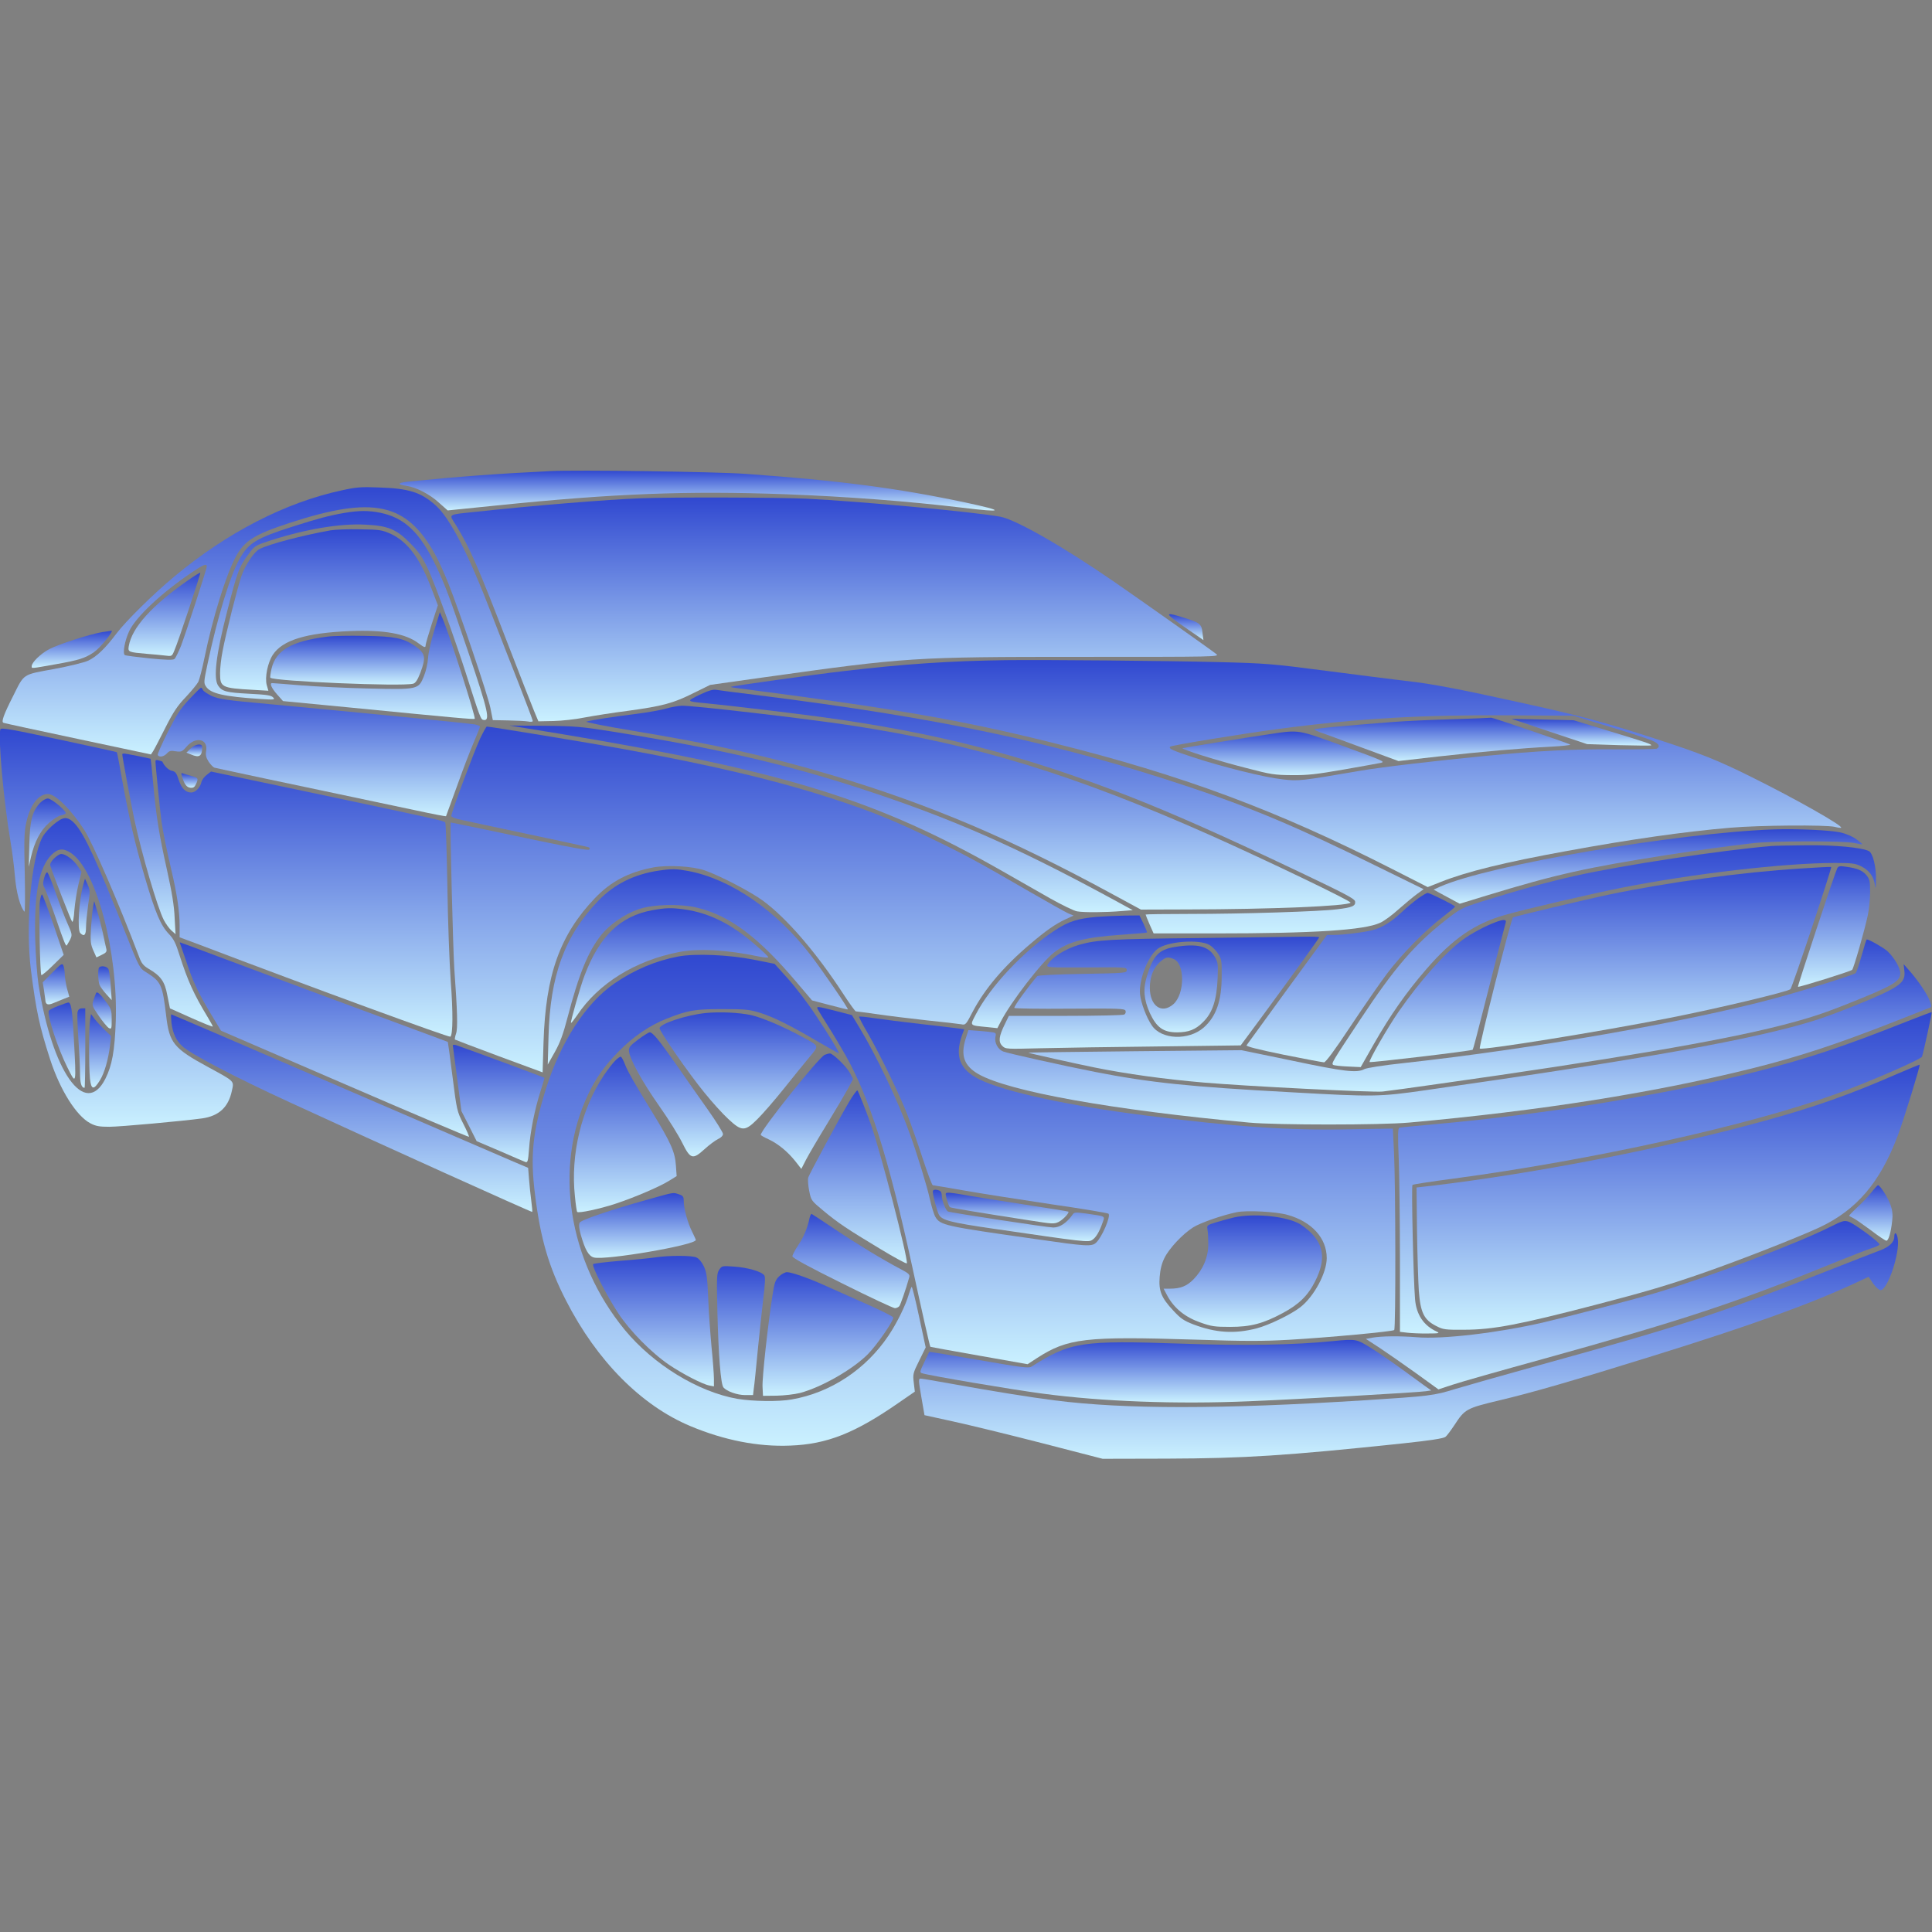 <svg width="871" height="871" viewBox="0 0 871 871" fill="none" xmlns="http://www.w3.org/2000/svg">
<rect x="0" y="0" width="871" height="871" fill="#808080" stroke="none"/>
<g clip-path="url(#clip0_130_182)">
<path d="M248.031 212.405C224.079 213.554 206.25 214.906 183.931 217.136C179.168 217.676 178.896 218.42 183.251 219.028C187.742 219.703 193.866 222.88 198.017 226.731L201.827 230.11L223.875 227.88C276.611 222.474 309.75 221.19 354.184 222.812C382.424 223.893 409.506 225.988 433.935 228.894C452.716 231.191 453.261 230.38 435.5 226.596C404.607 220.041 378.681 216.663 335.88 213.622C322.543 212.676 260.007 211.797 248.031 212.405Z" fill="url(#paint0_linear_130_182)"/>
<path d="M154.127 221.055C128.677 226.529 102.411 240.044 78.595 259.911C69.204 267.682 56.752 279.981 52.465 285.657C47.497 292.28 43.619 295.997 39.808 297.821C38.107 298.632 31.302 300.321 24.361 301.605C9.936 304.241 11.024 303.565 5.921 313.769C1.634 322.216 0.477 325.46 1.566 325.865C2.042 326.068 17.148 329.311 35.249 333.163L68.048 340.124L69 338.704C69.545 337.894 71.994 333.163 74.512 328.163C78.187 320.864 80.024 318.161 83.766 314.242C86.284 311.539 88.802 308.498 89.346 307.484C89.891 306.471 91.183 301.47 92.204 296.47C95.811 278.765 101.799 259.438 106.222 251.126C110.169 243.761 114.592 240.99 130.651 235.719C168.145 223.488 183.115 226.664 195.976 249.572C197.473 252.207 200.195 258.154 202.032 262.749C207.34 276.129 219.86 313.161 221.085 319.175L222.174 324.649L228.978 324.784C232.721 324.851 236.804 325.054 238.029 325.257C239.185 325.527 240.206 325.392 240.206 325.054C240.206 324.716 237.348 317.148 233.878 308.228C230.339 299.375 224.828 285.049 221.493 276.535C211.286 249.91 202.848 233.557 196.452 227.88C189.851 221.934 184.34 220.177 170.798 219.771C162.837 219.433 160.591 219.636 154.127 221.055ZM93.225 255.384C93.225 256.532 83.903 285.049 81.589 291.199C80.432 294.037 79.139 296.672 78.663 297.078C78.05 297.618 74.92 297.551 67.367 296.807C61.651 296.199 56.684 295.591 56.276 295.321C55.187 294.645 56.276 288.698 58.249 284.509C61.311 278.089 72.743 267.344 86.42 258.087C91.592 254.573 93.225 253.897 93.225 255.384Z" fill="url(#paint1_linear_130_182)"/>
<path d="M84.992 261.465C68.593 272.818 59.406 282.954 58.045 291.334C57.637 293.969 57.841 294.037 66.347 294.78C69.001 294.983 72.539 295.321 74.308 295.523C77.507 295.929 77.507 295.929 78.595 293.293C80.297 289.509 90.572 258.492 90.299 258.222C90.163 258.086 87.782 259.506 84.992 261.465Z" fill="url(#paint2_linear_130_182)"/>
<path d="M288.86 224.637C274.162 225.177 240.138 227.948 215.369 230.651C201.284 232.138 202.304 231.529 205.503 236.665C211.831 247.004 215.505 255.316 229.251 291.064C234.49 304.646 239.662 317.824 240.751 320.459L242.724 325.189L249.461 325.054C253.135 324.987 259.396 324.311 263.342 323.5C267.289 322.757 276.135 321.338 283.076 320.459C298.795 318.297 303.422 317.08 312.744 312.418L320.161 308.769L344.658 305.322C408.827 296.335 411.616 296.132 487.08 296.132C548.595 296.132 549.888 296.132 548.323 294.848C546.145 293.091 514.027 270.386 502.187 262.209C479.255 246.396 457.82 234.165 450.948 232.949C438.563 230.719 387.46 225.988 363.711 224.839C351.599 224.231 303.286 224.096 288.86 224.637Z" fill="url(#paint3_linear_130_182)"/>
<path d="M155.148 231.259C148.479 232.408 143.648 233.692 132.148 237.341C115.409 242.679 112.006 244.774 107.923 252.14C103.705 259.641 97.921 278.629 93.566 299.308C91.864 307.349 91.796 307.957 92.885 309.512C94.927 312.688 100.915 314.039 117.382 315.12C123.778 315.526 124.119 315.458 123.098 314.377C122.145 313.431 120.104 313.161 112.21 312.755C102.139 312.215 100.166 311.742 98.397 309.174C96.083 305.93 97.376 295.186 102.344 275.859C107.107 257.276 107.787 255.451 112.347 249.437C114.796 246.058 115.204 245.855 122.281 243.558C137.864 238.557 153.379 235.922 164.675 236.53C174.882 237.003 178.624 238.557 184.748 244.706C191.281 251.261 192.778 254.437 202.577 281.603C204.618 287.347 207.884 296.807 209.722 302.551C216.526 323.905 216.73 324.378 218.023 324.581C221.085 325.054 220.133 320.662 211.287 294.51C202.577 268.831 200.807 264.101 196.657 255.316C189.308 240.044 182.503 233.489 171.547 231.191C166.172 230.11 161.953 230.11 155.148 231.259Z" fill="url(#paint4_linear_130_182)"/>
<path d="M149.023 239.098C136.503 241.328 121.26 245.315 116.973 247.545C114.591 248.761 110.577 254.708 108.876 259.641C107.038 264.912 101.799 285.725 100.37 293.429C99.689 296.74 99.213 301.267 99.213 303.43C99.213 309.85 99.825 310.187 114.047 310.998L120.988 311.404L120.239 308.768C119.355 305.39 120.648 298.835 122.961 295.253C127.316 288.563 138 285.32 157.869 284.509C173.112 283.9 182.979 285.657 188.626 289.982C191.348 292.01 191.893 292.145 191.893 290.793C191.893 290.32 193.118 286.063 194.615 281.4L197.405 272.886L194.887 266.263C189.511 251.87 183.863 244.234 176.106 240.652C172.091 238.895 171.138 238.76 162.292 238.625C157.053 238.49 151.065 238.76 149.023 239.098Z" fill="url(#paint5_linear_130_182)"/>
<path d="M195.771 284.238C194.342 288.766 193.117 294.307 192.981 296.605C192.845 299.038 192.028 302.619 191.076 304.917C188.694 310.863 188.354 310.931 166.034 310.39C156.1 310.188 142.49 309.512 135.754 308.971C129.017 308.431 123.165 307.958 122.689 307.958C121.396 307.958 122.416 310.255 125.07 313.228L127.588 316.067L158.549 319.04C205.978 323.703 213.667 324.378 214.007 324.041C214.62 323.5 202.644 286.131 199.582 278.968L198.289 275.994L195.771 284.238Z" fill="url(#paint6_linear_130_182)"/>
<path d="M530.834 280.454C533.624 282.414 537.366 285.05 539.204 286.266L542.538 288.563L542.13 285.32C541.721 281.333 540.973 280.725 533.964 278.562C525.73 275.927 525.05 276.332 530.834 280.454Z" fill="url(#paint7_linear_130_182)"/>
<path d="M46.067 284.982C40.419 285.928 26.402 290.455 22.251 292.618C18.372 294.645 14.289 298.632 14.289 300.321C14.289 301.47 13.745 301.47 25.177 299.443C35.588 297.618 38.31 296.74 42.325 294.037C45.183 292.077 51.579 284.238 50.218 284.373C49.742 284.441 47.836 284.711 46.067 284.982Z" fill="url(#paint8_linear_130_182)"/>
<path d="M147.661 287.009C131.466 289.036 124.321 293.159 122.416 301.47C121.94 303.565 121.735 305.39 121.871 305.525C123.573 307.147 181.14 309.579 186.244 308.228C187.333 307.958 188.217 306.606 189.51 303.295C192.164 296.267 191.824 294.51 186.924 291.131C181.821 287.685 177.874 286.874 164.333 286.671C157.596 286.536 150.111 286.671 147.661 287.009Z" fill="url(#paint9_linear_130_182)"/>
<path d="M453.533 297.619C428.356 297.956 407.125 299.375 380.383 302.552C367.386 304.038 329.824 309.309 329.484 309.647C329.348 309.782 330.709 310.052 332.546 310.255C403.519 319.445 433.392 324.581 475.308 335.055C533.284 349.517 575.746 365.329 627.87 391.887L643.656 399.928L649.645 397.563C661.212 392.968 678.496 388.711 706.055 383.71C734.703 378.439 759.336 374.925 780.022 373.168C793.428 372.019 822.892 371.817 827.111 372.763C828.608 373.168 829.901 373.303 830.037 373.168C830.921 372.29 809.555 360.194 789.685 350.328C774.511 342.759 766.345 339.515 746.475 333.096C724.292 325.865 712.248 322.622 687.274 317.148C656.994 310.458 645.358 308.228 633.517 306.944C628.074 306.268 612.015 304.309 597.793 302.416C573.296 299.24 570.71 299.038 549.48 298.497C525.187 297.889 471.09 297.416 453.533 297.619ZM725.381 327.555C734.159 330.19 742.801 333.028 744.57 333.772C747.768 335.123 748.653 336.407 747.02 337.488C746.543 337.759 738.037 337.894 728.103 337.826C710.274 337.623 692.65 338.502 669.582 340.799C647.263 342.962 622.562 345.868 613.103 347.489C586.361 352.085 585.476 352.22 578.127 351.341C570.03 350.463 551.317 345.8 537.912 341.408C528.521 338.299 526.684 337.488 527.568 336.61C528.181 336.002 560.367 330.731 576.358 328.636C612.491 323.838 641.207 322.216 681.49 322.486L709.39 322.689L725.381 327.555Z" fill="url(#paint10_linear_130_182)"/>
<path d="M654.952 324.244C645.629 324.514 633.653 325.054 628.414 325.46C605.482 327.217 592.009 328.501 592.485 328.906C592.825 329.177 593.982 329.717 595.071 330.123C596.227 330.461 604.597 333.569 613.784 336.948L630.455 343.097L648.147 341.07C668.153 338.84 686.117 337.286 699.387 336.61C704.354 336.34 708.165 335.934 707.892 335.664C707.212 335.123 672.78 323.433 672.304 323.568C672.1 323.635 664.342 323.973 654.952 324.244Z" fill="url(#paint11_linear_130_182)"/>
<path d="M698.502 329.785L715.514 335.461L730.008 335.934C737.901 336.137 744.434 336.204 744.434 336.002C744.434 335.393 741.644 334.515 725.04 329.447L709.389 324.716L695.44 324.379L681.49 324.108L698.502 329.785Z" fill="url(#paint12_linear_130_182)"/>
<path d="M572.275 331.001C562.476 332.42 534.169 337.015 533.148 337.285C531.991 337.623 548.935 342.962 561.728 346.205C573.023 349.179 574.657 349.381 582.482 349.449C589.491 349.517 593.574 349.044 605.618 346.949C613.647 345.53 621.269 344.178 622.562 343.908C624.739 343.435 623.106 342.759 605.89 336.474C584.659 328.771 586.02 328.974 572.275 331.001Z" fill="url(#paint13_linear_130_182)"/>
<path d="M85.332 315.256C81.317 319.513 79.616 322.216 75.601 330.122C72.947 335.461 70.906 340.056 71.11 340.394C71.79 341.543 73.9 341.137 75.261 339.651C76.281 338.502 77.03 338.299 79.207 338.704C81.725 339.042 82.133 338.907 84.039 336.677C88.121 331.879 93.837 333.028 92.953 338.434C92.613 340.394 92.885 341.543 94.042 343.367C94.926 344.651 96.083 345.868 96.627 346.07C97.512 346.341 125.479 352.287 187.742 365.397C194.955 366.951 200.943 368.1 201.079 367.965C201.147 367.83 203.257 361.951 205.843 354.923C208.36 347.827 211.763 338.907 213.396 335.123C215.029 331.271 216.39 327.892 216.39 327.554C216.39 327.284 215.369 326.879 214.212 326.608C211.831 326.135 159.026 320.932 121.192 317.418C101.799 315.661 98.737 315.188 95.471 313.769C93.497 312.823 91.66 311.607 91.456 310.998C91.252 310.458 90.843 309.985 90.571 310.052C90.367 310.052 87.985 312.418 85.332 315.256Z" fill="url(#paint14_linear_130_182)"/>
<path d="M315.397 313.228C309.273 316.202 309.273 316.202 318.459 317.08C327.85 317.959 358.199 321.608 370.175 323.23C422.231 330.325 461.29 340.394 508.65 358.842C529.473 367.019 550.839 376.479 586.224 393.306C606.366 402.902 610.789 405.199 610.925 406.415C611.197 408.443 609.632 409.118 602.827 409.929C594.934 410.943 560.298 412.024 536.413 412.024C525.458 412.024 516.476 412.159 516.476 412.295C516.476 412.497 517.292 414.457 518.245 416.687L520.082 420.809H547.709C592.552 420.809 615.144 419.322 622.22 416.011C623.922 415.268 627.732 412.497 630.59 409.862C633.516 407.294 637.259 404.185 638.824 403.037L641.818 400.874L619.771 390.062C584.999 372.898 563.428 363.843 535.529 354.585C475.784 334.718 424.136 323.77 341.255 313.364C332.273 312.282 323.971 311.201 322.882 310.998C321.385 310.728 319.276 311.404 315.397 313.228Z" fill="url(#paint15_linear_130_182)"/>
<path d="M300.29 319.445C297.909 320.121 291.921 321.202 287.021 321.811C277.154 323.027 266.539 324.649 264.362 325.324C263.613 325.527 272.663 327.352 284.435 329.311C322.474 335.596 346.426 340.934 375.278 349.517C419.372 362.694 455.301 377.966 501.641 403.172L514.366 410.064L535.733 409.997C572.75 409.929 607.386 408.51 608.883 406.956C609.495 406.348 570.913 387.832 546.416 376.885C483.745 348.976 439.446 335.461 382.559 326.879C362.349 323.838 312.199 318.026 307.367 318.161C305.802 318.229 302.604 318.77 300.29 319.445Z" fill="url(#paint16_linear_130_182)"/>
<path d="M253.134 330.933C354.524 347.827 395.556 360.599 451.831 392.698C458.364 396.414 468.094 401.956 473.402 404.997C478.71 407.97 484.222 410.673 485.651 410.876C488.713 411.416 498.443 411.349 505.588 410.74L510.692 410.335L501.165 405.132C457.343 381.345 428.423 368.708 387.867 355.463C353.776 344.381 323.631 337.488 276.27 329.852C262.253 327.622 259.599 327.352 245.309 327.217L229.658 327.082L253.134 330.933Z" fill="url(#paint17_linear_130_182)"/>
<path d="M0.205 328.771C-1.02 331.744 1.702 361.613 4.764 379.588C5.512 383.845 6.397 390.873 6.737 395.13C7.349 402.293 9.051 408.781 11.024 411.011C11.296 411.349 11.364 403.577 11.16 393.779C10.82 378.845 10.888 375.06 11.841 370.871C13.542 362.897 17.284 357.964 21.639 357.964C24.974 357.964 32.05 364.992 37.971 374.114C41.917 380.264 53.621 407.362 62.74 431.419C63.76 434.257 64.645 435.338 66.891 436.69C72.47 439.933 74.308 442.433 75.464 448.853L76.621 454.597L86.284 458.922C91.591 461.287 95.947 463.044 95.947 462.774C95.947 462.571 94.858 460.611 93.565 458.449C87.373 448.177 84.719 442.433 80.84 430.337C79.275 425.269 78.254 423.242 76.213 421.147C72.47 417.295 70.089 411.687 65.394 395.806C60.834 380.331 58.317 369.452 55.05 351.544C53.894 344.854 52.805 339.245 52.669 339.11C52.533 338.975 40.761 336.407 26.539 333.366C5.104 328.771 0.477 327.96 0.205 328.771Z" fill="url(#paint18_linear_130_182)"/>
<path d="M216.39 333.096C213.668 338.975 203.461 366.275 203.461 367.83C203.461 368.37 205.298 369.113 208.428 369.722C211.082 370.33 224.828 373.236 238.845 376.209C252.863 379.182 264.771 381.75 265.316 381.953C265.996 382.223 266.064 382.561 265.588 383.034C265.179 383.44 257.898 382.156 243.881 379.25C227.277 375.736 203.597 370.803 203.189 370.803C202.78 370.803 204.278 429.391 204.822 436.892C206.183 455.678 206.455 463.787 205.57 466.085C205.162 467.301 204.958 468.45 205.094 468.653C205.298 468.788 214.28 472.234 225.032 476.221L244.629 483.452L245.038 469.869C245.99 439.46 252.387 421.485 268.242 404.861C275.455 397.36 283.28 393.238 294.44 391.076C300.768 389.859 312.336 390.467 317.78 392.427C324.448 394.725 338.602 402.09 343.978 406.077C354.729 413.984 368.202 429.661 380.315 448.312C383.037 452.502 385.554 455.948 385.827 455.948C386.167 455.948 390.522 456.557 395.489 457.232C400.457 457.976 410.528 459.192 417.809 460.003C425.09 460.746 432.03 461.557 433.255 461.76C435.365 462.165 435.433 462.03 438.495 456.151C443.939 445.812 452.444 435.743 464.421 425.607C471.634 419.457 475.716 416.619 480.48 414.389L484.018 412.767L481.705 411.821C480.412 411.281 472.382 406.753 463.74 401.753C441.353 388.778 434.82 385.197 419.17 377.696C402.906 369.857 393.38 366.005 376.98 360.599C351.055 352.084 322.543 345.259 281.034 337.691C266.2 334.988 221.017 327.554 219.452 327.554C219.248 327.554 217.819 330.055 216.39 333.096Z" fill="url(#paint19_linear_130_182)"/>
<path d="M85.876 337.488L84.039 339.313L86.081 340.124C89.891 341.746 91.116 340.935 91.184 336.813C91.184 334.988 87.986 335.393 85.876 337.488Z" fill="url(#paint20_linear_130_182)"/>
<path d="M55.119 340.056C55.119 341.205 58.998 361.951 60.563 369.452C63.965 385.264 70.974 409.118 73.832 414.727C74.717 416.417 76.214 418.512 77.234 419.458L79.14 421.147L78.731 413.714C78.527 408.443 77.507 402.226 75.329 392.427C71.654 375.939 70.43 368.1 69.069 353.301C68.524 347.219 67.98 342.151 67.912 342.083C67.504 341.881 56.752 339.718 55.936 339.718C55.527 339.718 55.119 339.853 55.119 340.056Z" fill="url(#paint21_linear_130_182)"/>
<path d="M70.088 343.232C70.088 345.056 72.197 365.937 72.81 370.33C73.626 375.871 75.055 382.764 77.301 392.427C79.751 402.766 80.975 410.943 80.975 417.092V422.566L89.685 425.809C141.537 445.542 202.575 467.842 203.051 467.369C204.208 466.287 204.276 456.354 203.188 442.095C202.643 434.256 201.895 415.2 201.691 399.725C201.418 384.25 201.01 371.208 200.738 370.803C200.262 370.059 198.22 369.586 136.57 356.544L95.129 347.827L93.156 349.381C92.067 350.192 90.978 351.679 90.774 352.693C90.23 355.125 88.052 357.288 86.215 357.288C83.629 357.288 81.792 355.396 80.567 351.544C79.546 348.435 79.07 347.827 77.437 347.489C75.94 347.151 73.967 345.259 73.218 343.367C73.15 343.299 72.469 343.029 71.653 342.826C70.564 342.489 70.088 342.624 70.088 343.232Z" fill="url(#paint22_linear_130_182)"/>
<path d="M81.996 349.922C83.085 353.571 84.106 354.923 85.807 355.125C87.1 355.26 87.712 354.923 88.325 353.571C89.55 350.936 89.413 350.665 86.351 349.854C84.854 349.449 83.153 348.908 82.541 348.706C81.724 348.368 81.588 348.638 81.996 349.922Z" fill="url(#paint23_linear_130_182)"/>
<path d="M18.17 361.883C14.563 365.6 13.406 370.06 13.202 380.939L12.998 390.738L13.951 386.413C15.584 379.52 18.17 374.452 21.98 371.073C23.886 369.384 26.267 367.83 27.356 367.627C28.445 367.424 29.397 367.019 29.602 366.748C30.214 365.802 23.273 359.991 21.572 359.991C20.687 359.991 19.122 360.869 18.17 361.883Z" fill="url(#paint24_linear_130_182)"/>
<path d="M26.538 369.925C23.476 371.952 20.278 375.196 19.053 377.561C13.949 387.562 11.432 417.363 13.949 437.365C16.331 455.949 17.76 462.571 22.591 477.573C27.082 491.426 34.431 503.116 40.76 506.428C43.209 507.712 44.843 507.982 49.266 507.982C54.029 507.982 82.404 505.414 91.183 504.198C98.668 503.116 102.955 499.197 104.52 491.831C105.54 487.169 106.017 487.709 93.632 480.952C78.322 472.64 76.348 470.207 74.919 457.976C73.218 443.717 72.674 442.569 65.665 438.176C63.011 436.554 62.671 436.014 56.887 421.417C43.618 388.035 38.038 376.006 33.683 371.276C31.097 368.506 29.192 368.168 26.538 369.925ZM32.118 384.656C43.482 392.36 53.212 429.053 52.192 460.341C51.715 473.721 50.559 480.276 47.496 486.358C38.378 504.265 23.544 483.249 17.352 443.785C16.739 439.866 16.059 430.608 15.855 423.174C15.378 402.631 17.624 391.076 23.136 385.467C26.198 382.426 28.511 382.223 32.118 384.656Z" fill="url(#paint25_linear_130_182)"/>
<path d="M24.361 387.021C23.068 388.305 22.456 389.521 22.66 390.265C24.089 394.725 32.05 415.065 32.526 415.538C32.867 415.876 33.343 413.714 33.547 410.2C33.819 406.956 34.636 401.753 35.384 398.644L36.745 393.035L34.976 390.4C33.071 387.562 29.532 384.994 27.627 384.994C26.947 384.994 25.518 385.94 24.361 387.021Z" fill="url(#paint26_linear_130_182)"/>
<path d="M19.87 395.941C19.258 398.171 19.326 399.117 20.142 400.469C20.619 401.415 22.932 407.497 25.178 413.984C28.989 425.066 29.737 426.823 30.145 426.148C32.867 421.552 32.867 421.89 30.554 416.619C29.329 413.916 26.879 407.564 25.11 402.564C23.409 397.563 21.64 393.373 21.299 393.306C20.891 393.171 20.279 394.319 19.87 395.941Z" fill="url(#paint27_linear_130_182)"/>
<path d="M37.494 398.982C35.589 405.942 34.772 419.255 36.201 420.674C37.971 422.431 38.787 421.552 38.787 417.903C38.787 416.011 39.264 411.484 39.74 407.97C40.692 402.023 40.624 401.347 39.536 398.847L38.311 396.144L37.494 398.982Z" fill="url(#paint28_linear_130_182)"/>
<path d="M17.965 406.415C17.42 409.929 18.033 438.987 18.645 439.595C18.849 439.798 21.231 437.838 23.885 435.203L28.716 430.472L24.089 416.822C21.503 409.389 19.189 403.239 18.917 403.239C18.645 403.239 18.237 404.658 17.965 406.415Z" fill="url(#paint29_linear_130_182)"/>
<path d="M41.985 408.645C41.713 409.929 41.304 414.187 41.032 418.106C40.692 424.458 40.828 425.607 42.053 428.445L43.482 431.621L45.864 430.472C47.769 429.594 48.177 429.053 47.973 427.972C47.769 427.161 47.02 423.782 46.34 420.471C45.591 417.092 44.434 412.565 43.686 410.335L42.461 406.28L41.985 408.645Z" fill="url(#paint30_linear_130_182)"/>
<path d="M23.613 438.446L19.258 442.839L19.802 446.218C20.074 448.042 20.347 450.002 20.415 450.543C20.483 452.84 21.435 453.313 23.885 452.3C25.178 451.759 27.355 450.88 28.716 450.34L31.234 449.326L30.213 445.677C29.737 443.717 29.261 440.879 29.193 439.393C29.193 437.906 28.921 436.081 28.58 435.338C28.104 434.122 27.628 434.392 23.613 438.446Z" fill="url(#paint31_linear_130_182)"/>
<path d="M44.707 436.149C44.027 436.757 44.163 442.096 44.843 443.92C45.184 444.799 46.544 446.691 47.905 448.177L50.355 450.88L49.947 444.461C49.675 440.947 49.198 437.5 48.858 436.825C48.246 435.676 45.592 435.203 44.707 436.149Z" fill="url(#paint32_linear_130_182)"/>
<path d="M43.346 447.637C43.21 447.907 42.666 449.326 42.189 450.745C41.373 453.313 41.441 453.448 44.571 458.043C46.34 460.611 48.382 463.044 49.062 463.449C50.287 464.057 50.355 463.787 50.355 459.597C50.355 455.543 50.151 454.8 47.973 451.894C45.251 448.177 43.822 446.893 43.346 447.637Z" fill="url(#paint33_linear_130_182)"/>
<path d="M26.267 453.516C24.021 454.327 22.116 455.341 21.98 455.746C21.231 457.908 26.199 472.978 30.418 481.29C34.432 489.331 34.432 489.466 33.276 467.774C32.595 455.003 32.051 451.827 30.69 451.962C30.486 451.962 28.444 452.637 26.267 453.516Z" fill="url(#paint34_linear_130_182)"/>
<path d="M34.977 456.151C34.773 457.03 34.909 462.368 35.317 468.045C35.725 473.721 36.065 480.681 36.065 483.587C36.065 488.25 36.678 490.412 38.107 490.412C38.311 490.412 38.447 482.371 38.447 472.505V454.597H36.95C35.929 454.597 35.249 455.138 34.977 456.151Z" fill="url(#paint35_linear_130_182)"/>
<path d="M40.624 459.8C40.012 463.179 40.012 480.951 40.556 486.29C41.101 491.358 42.258 491.561 45.047 487.033C47.089 483.722 48.79 477.843 49.607 471.288L50.083 467.098L47.293 464.395C45.728 462.909 43.687 460.679 42.734 459.462L41.033 457.165L40.624 459.8Z" fill="url(#paint36_linear_130_182)"/>
<path d="M799.892 373.912C756.07 375.466 671.148 389.995 649.237 399.726L646.311 401.077L652.163 404.253L658.083 407.429L670.467 403.645C701.701 394.117 715.514 391.076 751.919 385.4C767.23 383.034 776.212 381.818 790.366 380.129C799.552 379.047 831.126 379.047 835.957 380.061C837.794 380.466 839.428 380.737 839.564 380.602C839.7 380.534 838.475 379.52 836.91 378.372C835.141 377.088 832.351 375.871 829.561 375.263C824.798 374.25 810.167 373.574 799.892 373.912Z" fill="url(#paint37_linear_130_182)"/>
<path d="M798.53 381.412C775.462 383.372 732.048 389.994 710.409 394.792C698.501 397.428 684.551 401.279 668.492 406.28C658.897 409.321 658.489 409.524 651.684 414.862C637.667 425.877 628.753 436.216 613.442 459.327C600.513 478.789 600.105 479.465 601.058 480.073C601.466 480.343 604.46 480.681 607.658 480.816L613.442 481.086L619.362 470.68C626.779 457.638 634.196 447.096 643.179 436.757C654.951 423.174 664.886 416.349 678.427 412.497C687.545 409.862 717.894 402.834 731.231 400.198C763.349 393.846 804.654 389.048 827.245 389.048C835.003 389.048 836.364 389.251 839.018 390.535C842.692 392.427 844.529 394.86 845.21 398.644C845.618 401.144 845.686 400.806 845.754 396.414C845.822 390.67 844.325 384.656 842.556 383.71C839.494 382.088 827.245 380.939 814.453 381.074C807.172 381.142 800.027 381.277 798.53 381.412Z" fill="url(#paint38_linear_130_182)"/>
<path d="M811.8 391.549C785.125 393.238 752.327 397.698 725.38 403.307C715.649 405.334 682.443 413.241 682.102 413.579C681.15 414.525 666.588 472.099 667.132 472.707C668.153 473.653 721.502 465.071 752.599 458.922C774.578 454.597 806.016 447.096 807.173 445.947C808.057 445.069 826.022 391.076 825.545 390.873C825.273 390.738 819.081 391.076 811.8 391.549Z" fill="url(#paint39_linear_130_182)"/>
<path d="M828.268 391.481C827.247 393.441 810.303 444.596 810.576 444.866C810.984 445.204 834.324 437.906 835.004 437.23C835.685 436.554 840.584 419.593 842.081 412.497C842.626 409.929 843.102 405.334 843.102 402.226C843.102 397.158 842.898 396.347 841.401 394.522C839.563 392.36 837.182 391.414 832.078 390.738C829.424 390.332 828.812 390.468 828.268 391.481Z" fill="url(#paint40_linear_130_182)"/>
<path d="M297.026 392.495C286.002 394.117 276.952 398.577 269.807 406.01C254.565 421.89 247.964 439.798 247.284 467.436L246.943 479.938L250.142 474.262C252.523 470.004 253.884 466.288 255.858 458.719C261.029 438.92 265.18 428.851 271.168 421.35C274.911 416.755 281.715 412.024 287.84 409.93C294.44 407.632 306.757 407.362 314.446 409.254C329.212 412.903 342.141 422.634 359.493 443.244L366.093 451.016L374.055 453.11C378.41 454.259 382.084 455.138 382.221 455.07C382.561 454.665 370.925 437.703 365.481 430.608C350.034 410.47 329.484 396.347 310.431 392.698C304.919 391.684 303.082 391.616 297.026 392.495Z" fill="url(#paint41_linear_130_182)"/>
<path d="M639.3 405.064C637.463 406.416 634.061 409.186 631.815 411.349C627.12 415.741 622.901 418.309 618.546 419.39C614.395 420.404 605.549 421.485 601.534 421.485H598.268L580.372 445.947C570.573 459.462 562.271 470.815 561.999 471.221C561.591 471.694 566.694 473.045 578.603 475.478C587.993 477.37 596.295 478.924 596.907 478.924C597.656 478.924 601.739 473.451 608.747 462.841C614.599 454.056 622.017 443.312 625.215 439.055C631.951 430.135 642.226 419.66 650.392 413.443C653.454 411.078 655.972 408.983 655.972 408.713C655.904 408.172 644.676 402.564 643.587 402.564C643.111 402.564 641.206 403.712 639.3 405.064Z" fill="url(#paint42_linear_130_182)"/>
<path d="M294.168 410.335C279.674 412.97 270.283 421.958 263.547 439.73C261.641 444.663 257.082 460.747 257.422 461.152C257.558 461.287 258.783 459.733 260.144 457.773C269.739 443.312 286.478 432.973 306.212 429.189C315.194 427.499 327.511 428.175 342.141 431.216C344.454 431.689 346.36 431.824 346.36 431.554C346.36 431.216 343.706 428.648 340.44 425.877C329.688 416.552 319.821 411.619 308.594 409.997C302.605 409.186 300.292 409.254 294.168 410.335Z" fill="url(#paint43_linear_130_182)"/>
<path d="M494.293 413.376C485.855 414.119 481.704 415.403 475.648 419.39C461.631 428.513 446.32 444.866 439.856 457.435C437.202 462.571 436.862 462.233 445.163 463.044L449.654 463.517L451.151 460.611C455.642 451.826 469.728 433.513 475.308 429.324C481.704 424.458 489.122 422.566 505.589 421.417C511.781 421.012 516.953 420.539 517.089 420.404C517.225 420.269 516.476 418.512 515.524 416.417L513.686 412.7L507.086 412.768C503.479 412.835 497.695 413.106 494.293 413.376Z" fill="url(#paint44_linear_130_182)"/>
<path d="M674.277 415.741C669.65 417.43 663.118 420.944 659.375 423.715C651.209 429.796 640.39 441.96 630.591 456.016C625.692 463.044 616.982 478.248 617.458 478.789C617.935 479.194 663.39 473.788 663.934 473.248C664.138 473.045 666.044 465.814 668.221 457.165C671.624 443.582 677.816 419.592 678.836 415.876C679.245 414.457 677.816 414.389 674.277 415.741Z" fill="url(#paint45_linear_130_182)"/>
<path d="M540.292 422.904C500.825 423.31 494.293 423.715 486.535 425.945C480.207 427.77 474.015 431.689 472.245 435C471.633 436.149 472.586 436.216 489.802 436.149C507.562 436.014 507.97 436.014 507.97 437.365C507.97 438.649 507.426 438.717 488.1 439.055C476.124 439.257 468.027 439.663 467.618 440.068C463.331 445.069 457.275 453.381 457.275 454.394C457.275 454.665 468.435 454.867 482.112 454.732C504.568 454.597 507.017 454.665 507.426 455.678C507.63 456.286 507.426 457.03 506.881 457.368C506.337 457.706 494.429 457.976 480.411 457.976H454.825L453.056 461.625C450.334 467.099 449.994 469.666 451.831 471.491C453.328 472.978 453.464 472.978 469.455 472.572C478.302 472.37 502.118 471.964 522.464 471.761L559.345 471.288L569.144 458.043C584.319 437.365 594.73 422.972 594.73 422.566C594.73 422.296 591.464 422.228 587.449 422.296C583.366 422.363 562.203 422.634 540.292 422.904ZM544.988 425.877C546.144 426.418 547.914 428.175 549.002 429.729C550.703 432.365 550.84 432.973 550.772 440.001C550.772 451.286 548.254 458.314 542.674 463.247C535.869 469.193 523.621 468.72 519.334 462.368C516.884 458.854 514.366 452.164 513.958 448.177C513.278 441.487 518.041 429.864 522.6 427.296C527.704 424.323 540.428 423.512 544.988 425.877Z" fill="url(#paint46_linear_130_182)"/>
<path d="M529.472 426.959C522.463 428.107 519.878 430.81 517.088 440.001C515.25 445.812 515.659 450.61 518.381 456.692C521.443 463.247 524.437 465.409 530.629 465.409C535.869 465.409 538.999 464.193 542.401 460.746C546.62 456.624 548.525 450.88 548.934 441.082C549.206 434.595 549.07 433.784 547.641 431.351C544.783 426.486 539.747 425.269 529.472 426.959ZM528.996 432.297C534.235 434.257 534.235 448.042 528.996 452.705C523.756 457.3 518.381 453.583 518.381 445.272C518.381 440.406 520.014 436.284 523.008 433.649C525.525 431.486 526.342 431.283 528.996 432.297Z" fill="url(#paint47_linear_130_182)"/>
<path d="M839.291 430.743C838.202 434.662 836.977 438.311 836.569 438.717C835.685 439.527 813.773 446.42 799.892 450.137C760.425 460.746 691.289 472.842 632.837 479.262C623.378 480.276 616.097 481.424 615.008 482.033C611.742 483.79 605.89 483.114 582.55 478.181L559.686 473.451L511.509 473.924C485.039 474.194 463.468 474.464 463.604 474.599C463.808 474.802 485.243 479.6 493.341 481.222C508.039 484.195 524.778 486.493 542.675 488.047C561.388 489.669 619.227 492.574 623.31 492.101C625.352 491.899 636.715 490.344 648.488 488.655C725.312 477.843 776.075 469.193 802.614 462.368C815.066 459.192 821.531 457.097 832.895 452.57C853.241 444.461 856.711 442.501 856.711 438.784C856.711 436.351 853.921 431.621 850.859 428.783C849.226 427.296 842.625 423.512 841.605 423.512C841.4 423.512 840.38 426.756 839.291 430.743Z" fill="url(#paint48_linear_130_182)"/>
<path d="M81.18 425.337C81.316 425.675 82.609 429.391 84.038 433.649C86.896 442.433 89.482 447.839 95.47 457.773L99.621 464.666L155.351 488.723C185.972 501.968 211.218 512.645 211.422 512.509C211.558 512.307 210.401 509.604 208.836 506.563C206.046 501.022 205.91 500.549 204.005 485.344C202.916 476.762 201.963 469.734 201.895 469.734C201.827 469.666 195.771 467.436 188.49 464.733C159.91 454.192 113.162 436.825 97.784 431.013C88.801 427.634 81.384 424.864 81.18 424.864C81.044 424.864 81.044 425.066 81.18 425.337Z" fill="url(#paint49_linear_130_182)"/>
<path d="M305.736 431.216C295.528 433.175 286.07 437.162 277.088 443.312C264.159 452.164 252.727 469.734 246.058 491.088C240.138 510.144 238.982 521.091 241.227 538.729C243.677 558.461 247.419 571.233 255.245 586.437C269.126 613.535 289.132 633.673 311.247 642.93C326.422 649.283 341.732 652.323 356.226 651.715C372.83 651.107 385.418 646.106 405.084 632.456L412.433 627.388L411.957 623.333C411.48 619.549 411.616 619.009 414.406 613.4L417.332 607.453L414.338 593.533C412.705 585.896 411.208 579.882 411.004 580.153C410.732 580.423 410.187 581.977 409.711 583.531C408.282 588.464 404.403 596.438 400.525 602.182C390.318 617.387 374.463 627.861 356.975 630.902C351.123 631.983 339.283 631.78 332.41 630.632C314.718 627.523 294.644 615.224 281.715 599.614C256.129 568.462 249.529 526.295 265.112 493.453C268.65 485.952 272.597 480.411 278.925 473.991C285.458 467.369 292.807 462.3 300.36 459.327C310.091 455.475 313.085 454.935 325.605 454.935C335.812 454.935 337.786 455.137 342.277 456.489C348.469 458.381 355.818 462.03 368.407 469.396C373.578 472.369 377.933 474.87 378.137 474.87C378.682 474.87 374.123 467.233 367.726 457.638C364.324 452.434 358.676 445.069 355.342 441.352L349.217 434.527L339.759 432.635C328.327 430.405 313.425 429.796 305.736 431.216Z" fill="url(#paint50_linear_130_182)"/>
<path d="M858.549 437.703C859.025 441.825 857.324 443.785 850.655 447.096C843.783 450.542 826.703 457.3 818.469 459.935C791.523 468.45 741.78 477.37 642.704 491.493C621.95 494.467 619.432 494.534 582.415 492.439C536.007 489.939 518.178 488.047 493.681 483.249C479.8 480.546 454.418 474.87 452.309 474.059C449.859 473.113 448.226 470.004 448.77 467.436C449.179 465.544 449.111 465.544 445.572 465.139C443.599 464.936 440.741 464.666 439.312 464.598L436.59 464.395L435.297 468.45C432.984 475.951 434.685 480.546 441.149 484.263C455.031 492.101 501.575 500.413 563.089 506.09C575.61 507.238 622.358 507.238 635.219 506.09C694.556 500.751 746.135 492.574 790.026 481.627C810.78 476.424 827.383 471.018 853.105 460.949C861.271 457.773 868.62 454.867 869.436 454.529C870.933 453.989 870.933 453.854 869.981 451.15C868.892 448.245 864.741 442.028 860.59 437.365L858.209 434.662L858.549 437.703Z" fill="url(#paint51_linear_130_182)"/>
<path d="M368.814 455.273C369.222 456.016 371.331 459.463 373.509 462.909C375.686 466.288 379.157 472.167 381.266 475.883C391.95 494.737 400.728 522.578 411.071 570.152C415.63 591.235 419.168 606.913 419.44 607.183C419.577 607.251 429.511 609.075 441.488 611.17L463.263 615.022L467.618 612.184C481.363 603.331 489.325 602.385 538.591 603.94C560.91 604.683 569.416 604.683 581.256 604.007C598.88 602.993 627.868 600.29 628.549 599.615C629.297 598.939 629.161 534.201 628.48 520.01L627.936 508.793L607.726 509.131C580.78 509.671 556.623 507.982 516.135 502.846C481.908 498.521 452.715 492.169 441.556 486.628C432.71 482.236 430.396 476.357 433.662 466.828L434.683 464.058L432.505 463.72C431.349 463.517 423.659 462.639 415.426 461.693C407.192 460.747 397.529 459.53 393.991 458.99C390.453 458.449 387.458 458.179 387.322 458.314C387.118 458.449 388.887 461.895 391.269 465.882C396.849 475.613 405.355 493.048 408.893 502.103C410.458 506.09 413.588 514.942 415.834 521.835C418.08 528.728 420.189 534.337 420.529 534.337C420.869 534.337 427.13 535.418 434.547 536.702C441.896 537.986 459.452 540.756 473.538 542.851C487.623 544.878 499.396 546.838 499.736 547.176C500.893 548.257 496.742 557.92 494.088 560.286C492.115 562.043 489.733 561.907 466.801 558.596C425.769 552.785 423.932 552.379 421.686 548.595C421.074 547.581 419.985 544 419.236 540.689C417.875 534.539 413.316 519.74 410.05 510.82C404.81 496.224 395.012 475.748 387.322 463.044L384.056 457.638L376.979 455.813C368.065 453.516 367.861 453.516 368.814 455.273ZM580.507 547.717C591.395 550.757 598.132 558.191 598.132 567.178C598.132 573.801 592.484 584.41 586.291 589.276C582.073 592.587 572.002 597.452 566.49 598.871C556.555 601.439 548.117 600.899 538.114 597.114C533.691 595.425 532.262 594.411 528.996 590.897C523.552 585.086 522.327 582.045 522.804 575.693C523.076 572.247 523.756 569.543 524.981 567.111C527.091 562.786 533.215 556.299 537.91 553.325C541.108 551.298 550.975 547.852 557.508 546.5C561.999 545.554 575.404 546.23 580.507 547.717Z" fill="url(#paint52_linear_130_182)"/>
<path d="M556.284 548.865C554.039 549.406 550.364 550.419 548.118 551.095C544.172 552.311 544.036 552.447 544.376 554.339C544.58 555.42 544.716 558.393 544.716 561.029C544.716 566.84 542.334 572.381 538.048 576.774C535.053 579.815 532.195 580.963 527.5 580.963H524.574L526.411 584.41C529.474 589.883 534.305 593.803 541.042 596.168C546.145 597.993 547.642 598.195 554.583 598.195C563.905 598.195 569.485 596.709 578.399 591.911C585.68 587.991 589.763 584.004 593.029 577.382C597.589 568.192 596.976 561.637 590.92 555.69C589.287 554.068 586.633 552.041 585 551.298C578.399 548.122 564.722 546.973 556.284 548.865Z" fill="url(#paint53_linear_130_182)"/>
<path d="M318.256 456.692C309.478 457.57 297.365 461.557 297.365 463.585C297.365 465.004 310.43 483.857 317.507 492.507C320.978 496.832 325.877 502.238 328.327 504.468C334.451 510.212 335.88 510.144 341.596 504.4C343.909 502.103 349.081 496.156 353.096 491.155C357.042 486.222 362.214 479.803 364.596 476.965C369.495 471.018 369.835 471.896 360.853 467.031C353.028 462.774 343.433 458.719 338.602 457.638C333.158 456.489 324.788 456.084 318.256 456.692Z" fill="url(#paint54_linear_130_182)"/>
<path d="M859.773 460.476C830.241 472.167 814.726 477.303 791.046 483.317C750.898 493.521 697.277 502.238 648.147 506.698C639.165 507.509 631.408 508.252 630.931 508.387C630.183 508.59 630.115 511.293 630.591 522.646C630.863 530.417 631.135 551.028 631.135 568.53V600.426L634.538 600.831C636.443 601.034 640.526 601.236 643.724 601.169C648.624 601.169 649.236 601.034 647.807 600.358C641.819 597.655 638.485 592.654 637.94 585.626C637.192 576.639 636.239 534.742 636.783 534.201C637.056 533.931 645.357 532.647 655.224 531.363C718.031 522.916 787.984 507.509 827.179 493.386C841.877 488.115 866.169 477.573 866.51 476.356C867.394 473.451 871.069 456.489 870.865 456.354C870.729 456.219 865.761 458.111 859.773 460.476Z" fill="url(#paint55_linear_130_182)"/>
<path d="M77.301 461.152C77.845 465.679 79.342 469.058 82.132 471.626C85.739 475.072 106.493 485.884 130.649 496.967C170.797 515.483 239.661 546.567 239.933 546.365C240.069 546.23 239.865 544 239.524 541.432C239.184 538.796 238.708 534.404 238.504 531.633L238.095 526.497L230.474 523.254C226.255 521.429 190.19 505.887 150.247 488.655C110.303 471.423 77.437 457.3 77.233 457.3C77.028 457.3 77.097 459.057 77.301 461.152Z" fill="url(#paint56_linear_130_182)"/>
<path d="M287.703 468.653C284.029 471.423 283.416 472.167 283.552 473.924C283.824 477.302 289.472 487.641 297.23 498.656C301.381 504.535 305.94 511.901 307.505 515.077C311.247 522.646 312.268 522.916 317.576 518.118C319.685 516.158 322.475 514.131 323.7 513.523C325.061 512.915 325.945 511.969 325.945 511.225C325.945 510.55 322.815 505.481 318.937 500.008C315.058 494.534 308.73 485.547 304.919 480.005C297.094 468.855 294.236 465.409 292.943 465.409C292.398 465.409 290.085 466.896 287.703 468.653Z" fill="url(#paint57_linear_130_182)"/>
<path d="M204.141 471.288C204.209 471.559 205.025 478.384 206.114 486.358L208.019 500.886L211.49 507.712L214.892 514.469L225.371 518.929C231.087 521.429 236.259 523.659 236.871 523.862C237.892 524.2 238.096 523.457 238.504 517.983C239.049 510.077 241.09 500.076 243.608 492.169C244.697 488.858 245.513 486.02 245.445 485.885C245.241 485.682 207.815 471.829 205.706 471.221C204.821 470.95 204.141 470.95 204.141 471.288Z" fill="url(#paint58_linear_130_182)"/>
<path d="M371.809 475.546C369.223 476.559 342.957 509.401 342.957 511.631C342.957 511.834 344.59 512.78 346.564 513.658C350.85 515.686 355.137 519.199 358.676 523.659L361.262 526.971L363.371 522.849C364.528 520.619 368.747 513.388 372.83 506.766C376.844 500.211 381.131 492.913 382.356 490.683L384.602 486.493L383.241 483.857C381.744 480.952 375.483 474.87 374.123 474.937C373.646 474.937 372.625 475.208 371.809 475.546Z" fill="url(#paint59_linear_130_182)"/>
<path d="M277.156 478.384C275.999 479.6 273.822 482.438 272.325 484.668C262.118 499.873 257.15 520.416 259.192 539.337C259.532 542.986 260.008 546.162 260.212 546.365C260.893 547.041 270.42 545.013 277.564 542.648C286.138 539.81 297.502 534.945 301.789 532.241L305.055 530.214L304.715 525.349C304.307 519.335 302.402 515.077 294.304 501.832C285.866 488.115 283.008 483.114 281.647 479.6C281.035 477.978 280.218 476.491 279.878 476.424C279.538 476.289 278.313 477.167 277.156 478.384Z" fill="url(#paint60_linear_130_182)"/>
<path d="M855.35 484.127C834.188 493.385 818.197 499.062 795.809 505.211C751.647 517.442 692.718 528.93 645.766 534.539L638.621 535.35L638.825 554.609C638.961 565.218 639.37 577.517 639.642 581.91C640.39 591.776 641.955 595.019 647.467 597.79C650.597 599.412 651.482 599.547 660.056 599.479C673.121 599.479 684.961 597.182 719.257 588.262C741.916 582.383 752.395 579.274 768.25 573.733C784.378 568.124 810.712 557.785 820.17 553.393C837.046 545.486 847.593 533.12 855.623 511.834C858.276 504.738 865.83 480.276 865.421 480.005C865.353 479.938 860.794 481.762 855.35 484.127Z" fill="url(#paint61_linear_130_182)"/>
<path d="M382.628 497.034C377.729 505.414 365.004 528.998 364.391 530.822C364.119 531.701 364.323 534.404 364.8 536.836C365.684 541.229 365.752 541.296 371.196 545.824C377.797 551.298 381.675 553.933 396.85 563.056C403.314 566.975 408.69 569.881 408.826 569.543C409.507 567.583 396.714 518.253 392.563 506.765C390.113 499.94 386.983 492.101 386.575 491.628C386.303 491.358 384.533 493.791 382.628 497.034Z" fill="url(#paint62_linear_130_182)"/>
<path d="M843.781 537.445C842.488 539.134 839.631 542.175 837.385 544.202C835.207 546.23 833.506 547.987 833.642 548.122C833.778 548.257 834.663 548.73 835.616 549.203C836.568 549.676 840.107 552.176 843.509 554.677C846.843 557.245 849.974 559.339 850.45 559.339C851.403 559.339 852.491 555.555 853.036 550.487C853.376 547.784 853.172 545.689 852.355 543.324C851.267 540.08 847.592 534.336 846.639 534.336C846.367 534.404 845.074 535.755 843.781 537.445Z" fill="url(#paint63_linear_130_182)"/>
<path d="M420.529 537.175C420.529 538.999 422.571 546.568 423.387 547.784C424.884 550.149 428.831 551.163 447.408 553.866C489.121 559.948 490.618 560.15 492.387 559.002C494.088 557.92 495.585 555.42 497.082 551.163C498.171 548.122 498.715 548.392 489.733 547.108C484.629 546.433 484.289 546.433 483.405 547.784C480.819 551.366 477.757 553.393 474.831 553.393C472.381 553.393 428.083 546.635 427.334 546.162C426.313 545.554 424.612 541.162 424.612 539.202C424.612 537.986 424.204 537.04 423.523 536.769C421.822 536.094 420.529 536.296 420.529 537.175Z" fill="url(#paint64_linear_130_182)"/>
<path d="M426.382 538.053C426.11 538.729 427.538 543.526 428.219 544.202C428.491 544.54 441.692 546.703 463.944 550.149C474.219 551.771 475.239 551.838 477.213 550.892C479.186 549.946 482.248 546.703 481.636 546.23C481.568 546.094 472.109 544.608 460.677 542.851C449.245 541.094 436.929 539.134 433.322 538.458C428.627 537.647 426.586 537.512 426.382 538.053Z" fill="url(#paint65_linear_130_182)"/>
<path d="M291.922 540.824C274.774 545.622 261.982 549.946 261.301 551.23C260.893 552.041 261.029 553.866 261.845 556.704C263.751 563.394 265.384 566.3 267.766 566.908C273.005 568.26 313.697 561.299 313.697 559.002C313.697 558.799 312.949 557.177 312.064 555.353C310.091 551.501 308.253 544.878 308.253 541.567C308.253 539.54 307.981 539.067 306.144 538.459C303.354 537.513 304.239 537.377 291.922 540.824Z" fill="url(#paint66_linear_130_182)"/>
<path d="M365.003 549C363.983 553.798 362.35 557.65 359.9 561.299C358.471 563.462 357.246 565.759 357.246 566.367C357.246 567.111 364.051 570.827 379.702 578.599C392.018 584.748 402.701 589.749 403.45 589.749C404.13 589.749 405.015 589.343 405.423 588.87C405.968 588.194 408.349 581.437 409.914 575.828C410.255 574.612 409.71 574.071 406.104 572.179C398.142 567.989 386.846 561.164 376.639 554.339C371.06 550.555 366.228 547.446 365.956 547.311C365.684 547.176 365.276 547.919 365.003 549Z" fill="url(#paint67_linear_130_182)"/>
<path d="M825.34 552.987C810.438 560.556 769.202 576.166 746.134 582.991C734.838 586.302 708.504 593.195 695.575 596.236C675.229 600.898 650.256 603.872 638.688 602.858C630.93 602.25 623.037 602.318 618.682 603.061L615.756 603.601L622.084 607.724C625.555 610.021 632.904 615.157 638.484 619.144L648.486 626.375L654.815 624.28C658.217 623.131 676.522 617.928 695.439 612.724C758.518 595.222 782.13 587.451 826.429 569.476C833.914 566.435 841.671 563.394 843.645 562.786C845.618 562.178 847.319 561.434 847.319 561.029C847.455 560.083 835.887 551.568 833.37 550.757C831.396 550.149 830.512 550.419 825.34 552.987Z" fill="url(#paint68_linear_130_182)"/>
<path d="M853.988 557.65C853.988 560.015 851.607 562.245 847.524 563.732C845.618 564.408 833.574 569.138 820.645 574.206C775.734 591.978 757.226 597.993 694.078 615.427C677.815 619.955 660.599 624.82 655.904 626.239C646.581 629.145 644.608 629.415 614.803 631.308C550.363 635.362 506.881 635.362 475.307 631.308C465.032 630.024 445.775 626.915 429.103 623.874C421.959 622.59 415.698 621.509 415.086 621.509C413.997 621.509 414.065 622.185 415.358 629.753L416.787 637.998L429.716 640.836C436.861 642.39 454.893 646.782 469.864 650.634L497.082 657.662L526.002 657.595C561.114 657.459 579.487 656.311 632.632 650.702C644.744 649.418 650.8 648.472 651.617 647.796C652.297 647.323 654.066 644.89 655.7 642.458C660.395 635.227 661.075 634.889 675.978 631.308C690.403 627.929 709.729 622.32 745.113 611.305C789.003 597.655 815.27 588.194 835.752 578.734L842.42 575.625L844.462 578.666C845.618 580.288 847.115 581.639 847.796 581.639C850.994 581.639 856.642 564.813 855.553 558.393C855.145 555.623 853.988 555.082 853.988 557.65Z" fill="url(#paint69_linear_130_182)"/>
<path d="M295.663 566.84C293.418 567.178 286.273 567.921 279.808 568.394C273.276 568.935 267.764 569.611 267.424 569.881C266.607 570.692 273.276 583.734 278.72 592.046C283.959 600.02 293.69 609.886 301.651 615.292C307.639 619.347 316.622 624.009 319.752 624.617L321.861 625.023V621.577C321.861 619.684 321.385 613.197 320.773 607.183C320.228 601.101 319.48 591.167 319.275 585.018C318.867 575.422 318.527 573.463 317.234 570.76C316.418 569.003 314.989 567.313 313.968 566.908C311.994 565.962 301.651 565.962 295.663 566.84Z" fill="url(#paint70_linear_130_182)"/>
<path d="M324.244 572.449C323.087 574.138 323.087 575.76 323.428 591.641C323.904 610.832 324.925 624.009 326.15 625.496C327.647 627.253 332.342 628.942 335.948 628.942H339.487L339.827 626.037C340.099 624.482 340.848 616.779 341.596 609.008C342.345 601.169 343.502 590.627 344.114 585.491C344.93 578.869 345.067 575.828 344.59 575.017C343.502 573.328 337.241 571.435 330.981 571.03C325.537 570.625 325.401 570.692 324.244 572.449Z" fill="url(#paint71_linear_130_182)"/>
<path d="M351.326 575.355C349.557 577.044 349.149 578.058 348.196 584.342C346.155 597.52 343.569 621.104 343.773 625.226L343.977 629.28L350.101 629.213C353.504 629.145 358.199 628.605 360.649 627.996C370.311 625.428 384.193 617.522 391.134 610.629C395.217 606.575 402.974 595.357 402.702 593.938C402.566 593.465 396.373 590.357 388.888 587.113C381.403 583.802 373.169 580.153 370.516 578.936C364.527 576.233 356.77 573.53 354.797 573.53C353.98 573.53 352.415 574.341 351.326 575.355Z" fill="url(#paint72_linear_130_182)"/>
<path d="M600.854 604.615C583.638 606.372 560.639 606.778 532.807 605.764C487.556 604.21 482.657 604.953 465.033 616.103C463.74 616.914 460.746 616.508 441.284 613.13C429.036 611.035 418.965 609.345 418.897 609.481C418.829 609.616 417.808 611.711 416.651 614.211C414.678 618.265 414.61 618.738 415.631 619.076C419.373 620.225 456.119 626.442 469.932 628.267C496.743 631.848 530.358 633.132 563.428 631.713C584.931 630.834 639.709 627.726 642.975 627.185L645.221 626.848L642.295 624.753C640.662 623.604 635.966 620.158 631.816 617.117C627.733 614.143 621.541 609.886 618.206 607.791C611.402 603.601 611.538 603.601 600.854 604.615Z" fill="url(#paint73_linear_130_182)"/>
</g>
<defs>
<linearGradient id="paint0_linear_130_182" x1="314.297" y1="230.174" x2="314.297" y2="212.204" gradientUnits="userSpaceOnUse">
<stop stop-color="#CAF1FF"/>
<stop offset="1" stop-color="#3048D0"/>
</linearGradient>
<linearGradient id="paint1_linear_130_182" x1="120.694" y1="340.124" x2="120.694" y2="219.629" gradientUnits="userSpaceOnUse">
<stop stop-color="#CAF1FF"/>
<stop offset="1" stop-color="#3048D0"/>
</linearGradient>
<linearGradient id="paint2_linear_130_182" x1="74.116" y1="295.72" x2="74.116" y2="258.213" gradientUnits="userSpaceOnUse">
<stop stop-color="#CAF1FF"/>
<stop offset="1" stop-color="#3048D0"/>
</linearGradient>
<linearGradient id="paint3_linear_130_182" x1="376.081" y1="325.189" x2="376.081" y2="224.298" gradientUnits="userSpaceOnUse">
<stop stop-color="#CAF1FF"/>
<stop offset="1" stop-color="#3048D0"/>
</linearGradient>
<linearGradient id="paint4_linear_130_182" x1="155.882" y1="324.614" x2="155.882" y2="230.389" gradientUnits="userSpaceOnUse">
<stop stop-color="#CAF1FF"/>
<stop offset="1" stop-color="#3048D0"/>
</linearGradient>
<linearGradient id="paint5_linear_130_182" x1="148.309" y1="311.404" x2="148.309" y2="238.589" gradientUnits="userSpaceOnUse">
<stop stop-color="#CAF1FF"/>
<stop offset="1" stop-color="#3048D0"/>
</linearGradient>
<linearGradient id="paint6_linear_130_182" x1="168.081" y1="324.115" x2="168.081" y2="275.994" gradientUnits="userSpaceOnUse">
<stop stop-color="#CAF1FF"/>
<stop offset="1" stop-color="#3048D0"/>
</linearGradient>
<linearGradient id="paint7_linear_130_182" x1="534.791" y1="288.563" x2="534.791" y2="276.901" gradientUnits="userSpaceOnUse">
<stop stop-color="#CAF1FF"/>
<stop offset="1" stop-color="#3048D0"/>
</linearGradient>
<linearGradient id="paint8_linear_130_182" x1="32.345" y1="301.096" x2="32.345" y2="284.372" gradientUnits="userSpaceOnUse">
<stop stop-color="#CAF1FF"/>
<stop offset="1" stop-color="#3048D0"/>
</linearGradient>
<linearGradient id="paint9_linear_130_182" x1="156.494" y1="308.622" x2="156.494" y2="286.619" gradientUnits="userSpaceOnUse">
<stop stop-color="#CAF1FF"/>
<stop offset="1" stop-color="#3048D0"/>
</linearGradient>
<linearGradient id="paint10_linear_130_182" x1="579.769" y1="399.928" x2="579.769" y2="297.571" gradientUnits="userSpaceOnUse">
<stop stop-color="#CAF1FF"/>
<stop offset="1" stop-color="#3048D0"/>
</linearGradient>
<linearGradient id="paint11_linear_130_182" x1="650.189" y1="343.097" x2="650.189" y2="323.567" gradientUnits="userSpaceOnUse">
<stop stop-color="#CAF1FF"/>
<stop offset="1" stop-color="#3048D0"/>
</linearGradient>
<linearGradient id="paint12_linear_130_182" x1="712.962" y1="336.124" x2="712.962" y2="324.108" gradientUnits="userSpaceOnUse">
<stop stop-color="#CAF1FF"/>
<stop offset="1" stop-color="#3048D0"/>
</linearGradient>
<linearGradient id="paint13_linear_130_182" x1="578.206" y1="349.455" x2="578.206" y2="329.803" gradientUnits="userSpaceOnUse">
<stop stop-color="#CAF1FF"/>
<stop offset="1" stop-color="#3048D0"/>
</linearGradient>
<linearGradient id="paint14_linear_130_182" x1="143.743" y1="367.976" x2="143.743" y2="310.046" gradientUnits="userSpaceOnUse">
<stop stop-color="#CAF1FF"/>
<stop offset="1" stop-color="#3048D0"/>
</linearGradient>
<linearGradient id="paint15_linear_130_182" x1="476.473" y1="420.809" x2="476.473" y2="310.941" gradientUnits="userSpaceOnUse">
<stop stop-color="#CAF1FF"/>
<stop offset="1" stop-color="#3048D0"/>
</linearGradient>
<linearGradient id="paint16_linear_130_182" x1="436.604" y1="410.064" x2="436.604" y2="318.159" gradientUnits="userSpaceOnUse">
<stop stop-color="#CAF1FF"/>
<stop offset="1" stop-color="#3048D0"/>
</linearGradient>
<linearGradient id="paint17_linear_130_182" x1="370.175" y1="411.242" x2="370.175" y2="327.082" gradientUnits="userSpaceOnUse">
<stop stop-color="#CAF1FF"/>
<stop offset="1" stop-color="#3048D0"/>
</linearGradient>
<linearGradient id="paint18_linear_130_182" x1="47.925" y1="462.801" x2="47.925" y2="328.494" gradientUnits="userSpaceOnUse">
<stop stop-color="#CAF1FF"/>
<stop offset="1" stop-color="#3048D0"/>
</linearGradient>
<linearGradient id="paint19_linear_130_182" x1="343.569" y1="483.452" x2="343.569" y2="327.554" gradientUnits="userSpaceOnUse">
<stop stop-color="#CAF1FF"/>
<stop offset="1" stop-color="#3048D0"/>
</linearGradient>
<linearGradient id="paint20_linear_130_182" x1="87.612" y1="340.905" x2="87.612" y2="335.653" gradientUnits="userSpaceOnUse">
<stop stop-color="#CAF1FF"/>
<stop offset="1" stop-color="#3048D0"/>
</linearGradient>
<linearGradient id="paint21_linear_130_182" x1="67.129" y1="421.147" x2="67.129" y2="339.718" gradientUnits="userSpaceOnUse">
<stop stop-color="#CAF1FF"/>
<stop offset="1" stop-color="#3048D0"/>
</linearGradient>
<linearGradient id="paint22_linear_130_182" x1="137.026" y1="467.376" x2="137.026" y2="342.645" gradientUnits="userSpaceOnUse">
<stop stop-color="#CAF1FF"/>
<stop offset="1" stop-color="#3048D0"/>
</linearGradient>
<linearGradient id="paint23_linear_130_182" x1="85.41" y1="355.153" x2="85.41" y2="348.572" gradientUnits="userSpaceOnUse">
<stop stop-color="#CAF1FF"/>
<stop offset="1" stop-color="#3048D0"/>
</linearGradient>
<linearGradient id="paint24_linear_130_182" x1="21.319" y1="390.738" x2="21.319" y2="359.991" gradientUnits="userSpaceOnUse">
<stop stop-color="#CAF1FF"/>
<stop offset="1" stop-color="#3048D0"/>
</linearGradient>
<linearGradient id="paint25_linear_130_182" x1="58.977" y1="507.982" x2="58.977" y2="368.843" gradientUnits="userSpaceOnUse">
<stop stop-color="#CAF1FF"/>
<stop offset="1" stop-color="#3048D0"/>
</linearGradient>
<linearGradient id="paint26_linear_130_182" x1="29.683" y1="415.573" x2="29.683" y2="384.994" gradientUnits="userSpaceOnUse">
<stop stop-color="#CAF1FF"/>
<stop offset="1" stop-color="#3048D0"/>
</linearGradient>
<linearGradient id="paint27_linear_130_182" x1="25.852" y1="426.274" x2="25.852" y2="393.295" gradientUnits="userSpaceOnUse">
<stop stop-color="#CAF1FF"/>
<stop offset="1" stop-color="#3048D0"/>
</linearGradient>
<linearGradient id="paint28_linear_130_182" x1="37.942" y1="421.547" x2="37.942" y2="396.144" gradientUnits="userSpaceOnUse">
<stop stop-color="#CAF1FF"/>
<stop offset="1" stop-color="#3048D0"/>
</linearGradient>
<linearGradient id="paint29_linear_130_182" x1="23.235" y1="439.609" x2="23.235" y2="403.239" gradientUnits="userSpaceOnUse">
<stop stop-color="#CAF1FF"/>
<stop offset="1" stop-color="#3048D0"/>
</linearGradient>
<linearGradient id="paint30_linear_130_182" x1="44.446" y1="431.621" x2="44.446" y2="406.28" gradientUnits="userSpaceOnUse">
<stop stop-color="#CAF1FF"/>
<stop offset="1" stop-color="#3048D0"/>
</linearGradient>
<linearGradient id="paint31_linear_130_182" x1="25.246" y1="452.805" x2="25.246" y2="434.702" gradientUnits="userSpaceOnUse">
<stop stop-color="#CAF1FF"/>
<stop offset="1" stop-color="#3048D0"/>
</linearGradient>
<linearGradient id="paint32_linear_130_182" x1="47.307" y1="450.88" x2="47.307" y2="435.644" gradientUnits="userSpaceOnUse">
<stop stop-color="#CAF1FF"/>
<stop offset="1" stop-color="#3048D0"/>
</linearGradient>
<linearGradient id="paint33_linear_130_182" x1="46.051" y1="463.693" x2="46.051" y2="447.435" gradientUnits="userSpaceOnUse">
<stop stop-color="#CAF1FF"/>
<stop offset="1" stop-color="#3048D0"/>
</linearGradient>
<linearGradient id="paint34_linear_130_182" x1="27.923" y1="486.268" x2="27.923" y2="451.958" gradientUnits="userSpaceOnUse">
<stop stop-color="#CAF1FF"/>
<stop offset="1" stop-color="#3048D0"/>
</linearGradient>
<linearGradient id="paint35_linear_130_182" x1="36.665" y1="490.412" x2="36.665" y2="454.597" gradientUnits="userSpaceOnUse">
<stop stop-color="#CAF1FF"/>
<stop offset="1" stop-color="#3048D0"/>
</linearGradient>
<linearGradient id="paint36_linear_130_182" x1="45.12" y1="490.269" x2="45.12" y2="457.165" gradientUnits="userSpaceOnUse">
<stop stop-color="#CAF1FF"/>
<stop offset="1" stop-color="#3048D0"/>
</linearGradient>
<linearGradient id="paint37_linear_130_182" x1="742.942" y1="407.429" x2="742.942" y2="373.824" gradientUnits="userSpaceOnUse">
<stop stop-color="#CAF1FF"/>
<stop offset="1" stop-color="#3048D0"/>
</linearGradient>
<linearGradient id="paint38_linear_130_182" x1="723.247" y1="481.086" x2="723.247" y2="381.064" gradientUnits="userSpaceOnUse">
<stop stop-color="#CAF1FF"/>
<stop offset="1" stop-color="#3048D0"/>
</linearGradient>
<linearGradient id="paint39_linear_130_182" x1="746.336" y1="472.779" x2="746.336" y2="390.843" gradientUnits="userSpaceOnUse">
<stop stop-color="#CAF1FF"/>
<stop offset="1" stop-color="#3048D0"/>
</linearGradient>
<linearGradient id="paint40_linear_130_182" x1="826.837" y1="444.877" x2="826.837" y2="390.525" gradientUnits="userSpaceOnUse">
<stop stop-color="#CAF1FF"/>
<stop offset="1" stop-color="#3048D0"/>
</linearGradient>
<linearGradient id="paint41_linear_130_182" x1="314.586" y1="479.938" x2="314.586" y2="391.883" gradientUnits="userSpaceOnUse">
<stop stop-color="#CAF1FF"/>
<stop offset="1" stop-color="#3048D0"/>
</linearGradient>
<linearGradient id="paint42_linear_130_182" x1="608.974" y1="478.924" x2="608.974" y2="402.564" gradientUnits="userSpaceOnUse">
<stop stop-color="#CAF1FF"/>
<stop offset="1" stop-color="#3048D0"/>
</linearGradient>
<linearGradient id="paint43_linear_130_182" x1="301.882" y1="461.16" x2="301.882" y2="409.448" gradientUnits="userSpaceOnUse">
<stop stop-color="#CAF1FF"/>
<stop offset="1" stop-color="#3048D0"/>
</linearGradient>
<linearGradient id="paint44_linear_130_182" x1="477.642" y1="463.517" x2="477.642" y2="412.7" gradientUnits="userSpaceOnUse">
<stop stop-color="#CAF1FF"/>
<stop offset="1" stop-color="#3048D0"/>
</linearGradient>
<linearGradient id="paint45_linear_130_182" x1="648.172" y1="478.811" x2="648.172" y2="414.768" gradientUnits="userSpaceOnUse">
<stop stop-color="#CAF1FF"/>
<stop offset="1" stop-color="#3048D0"/>
</linearGradient>
<linearGradient id="paint46_linear_130_182" x1="522.707" y1="472.803" x2="522.707" y2="422.272" gradientUnits="userSpaceOnUse">
<stop stop-color="#CAF1FF"/>
<stop offset="1" stop-color="#3048D0"/>
</linearGradient>
<linearGradient id="paint47_linear_130_182" x1="532.506" y1="465.409" x2="532.506" y2="426.239" gradientUnits="userSpaceOnUse">
<stop stop-color="#CAF1FF"/>
<stop offset="1" stop-color="#3048D0"/>
</linearGradient>
<linearGradient id="paint48_linear_130_182" x1="660.157" y1="492.153" x2="660.157" y2="423.512" gradientUnits="userSpaceOnUse">
<stop stop-color="#CAF1FF"/>
<stop offset="1" stop-color="#3048D0"/>
</linearGradient>
<linearGradient id="paint49_linear_130_182" x1="146.255" y1="512.511" x2="146.255" y2="424.864" gradientUnits="userSpaceOnUse">
<stop stop-color="#CAF1FF"/>
<stop offset="1" stop-color="#3048D0"/>
</linearGradient>
<linearGradient id="paint50_linear_130_182" x1="328.746" y1="651.792" x2="328.746" y2="430.452" gradientUnits="userSpaceOnUse">
<stop stop-color="#CAF1FF"/>
<stop offset="1" stop-color="#3048D0"/>
</linearGradient>
<linearGradient id="paint51_linear_130_182" x1="652.476" y1="506.951" x2="652.476" y2="434.662" gradientUnits="userSpaceOnUse">
<stop stop-color="#CAF1FF"/>
<stop offset="1" stop-color="#3048D0"/>
</linearGradient>
<linearGradient id="paint52_linear_130_182" x1="498.742" y1="615.022" x2="498.742" y2="454.016" gradientUnits="userSpaceOnUse">
<stop stop-color="#CAF1FF"/>
<stop offset="1" stop-color="#3048D0"/>
</linearGradient>
<linearGradient id="paint53_linear_130_182" x1="560.298" y1="598.195" x2="560.298" y2="547.949" gradientUnits="userSpaceOnUse">
<stop stop-color="#CAF1FF"/>
<stop offset="1" stop-color="#3048D0"/>
</linearGradient>
<linearGradient id="paint54_linear_130_182" x1="332.687" y1="508.742" x2="332.687" y2="456.41" gradientUnits="userSpaceOnUse">
<stop stop-color="#CAF1FF"/>
<stop offset="1" stop-color="#3048D0"/>
</linearGradient>
<linearGradient id="paint55_linear_130_182" x1="750.581" y1="601.182" x2="750.581" y2="456.347" gradientUnits="userSpaceOnUse">
<stop stop-color="#CAF1FF"/>
<stop offset="1" stop-color="#3048D0"/>
</linearGradient>
<linearGradient id="paint56_linear_130_182" x1="158.542" y1="546.366" x2="158.542" y2="457.3" gradientUnits="userSpaceOnUse">
<stop stop-color="#CAF1FF"/>
<stop offset="1" stop-color="#3048D0"/>
</linearGradient>
<linearGradient id="paint57_linear_130_182" x1="304.74" y1="521.319" x2="304.74" y2="465.409" gradientUnits="userSpaceOnUse">
<stop stop-color="#CAF1FF"/>
<stop offset="1" stop-color="#3048D0"/>
</linearGradient>
<linearGradient id="paint58_linear_130_182" x1="224.795" y1="523.931" x2="224.795" y2="471.026" gradientUnits="userSpaceOnUse">
<stop stop-color="#CAF1FF"/>
<stop offset="1" stop-color="#3048D0"/>
</linearGradient>
<linearGradient id="paint59_linear_130_182" x1="363.779" y1="526.971" x2="363.779" y2="474.937" gradientUnits="userSpaceOnUse">
<stop stop-color="#CAF1FF"/>
<stop offset="1" stop-color="#3048D0"/>
</linearGradient>
<linearGradient id="paint60_linear_130_182" x1="281.898" y1="546.497" x2="281.898" y2="476.41" gradientUnits="userSpaceOnUse">
<stop stop-color="#CAF1FF"/>
<stop offset="1" stop-color="#3048D0"/>
</linearGradient>
<linearGradient id="paint61_linear_130_182" x1="752.029" y1="599.493" x2="752.029" y2="480.004" gradientUnits="userSpaceOnUse">
<stop stop-color="#CAF1FF"/>
<stop offset="1" stop-color="#3048D0"/>
</linearGradient>
<linearGradient id="paint62_linear_130_182" x1="386.561" y1="569.57" x2="386.561" y2="491.608" gradientUnits="userSpaceOnUse">
<stop stop-color="#CAF1FF"/>
<stop offset="1" stop-color="#3048D0"/>
</linearGradient>
<linearGradient id="paint63_linear_130_182" x1="843.414" y1="559.339" x2="843.414" y2="534.336" gradientUnits="userSpaceOnUse">
<stop stop-color="#CAF1FF"/>
<stop offset="1" stop-color="#3048D0"/>
</linearGradient>
<linearGradient id="paint64_linear_130_182" x1="459.101" y1="559.55" x2="459.101" y2="536.367" gradientUnits="userSpaceOnUse">
<stop stop-color="#CAF1FF"/>
<stop offset="1" stop-color="#3048D0"/>
</linearGradient>
<linearGradient id="paint65_linear_130_182" x1="454.031" y1="551.508" x2="454.031" y2="537.728" gradientUnits="userSpaceOnUse">
<stop stop-color="#CAF1FF"/>
<stop offset="1" stop-color="#3048D0"/>
</linearGradient>
<linearGradient id="paint66_linear_130_182" x1="287.388" y1="567.081" x2="287.388" y2="537.881" gradientUnits="userSpaceOnUse">
<stop stop-color="#CAF1FF"/>
<stop offset="1" stop-color="#3048D0"/>
</linearGradient>
<linearGradient id="paint67_linear_130_182" x1="383.623" y1="589.749" x2="383.623" y2="547.295" gradientUnits="userSpaceOnUse">
<stop stop-color="#CAF1FF"/>
<stop offset="1" stop-color="#3048D0"/>
</linearGradient>
<linearGradient id="paint68_linear_130_182" x1="731.538" y1="626.375" x2="731.538" y2="550.484" gradientUnits="userSpaceOnUse">
<stop stop-color="#CAF1FF"/>
<stop offset="1" stop-color="#3048D0"/>
</linearGradient>
<linearGradient id="paint69_linear_130_182" x1="635.007" y1="657.662" x2="635.007" y2="555.991" gradientUnits="userSpaceOnUse">
<stop stop-color="#CAF1FF"/>
<stop offset="1" stop-color="#3048D0"/>
</linearGradient>
<linearGradient id="paint70_linear_130_182" x1="294.608" y1="625.023" x2="294.608" y2="566.19" gradientUnits="userSpaceOnUse">
<stop stop-color="#CAF1FF"/>
<stop offset="1" stop-color="#3048D0"/>
</linearGradient>
<linearGradient id="paint71_linear_130_182" x1="334.047" y1="628.942" x2="334.047" y2="570.825" gradientUnits="userSpaceOnUse">
<stop stop-color="#CAF1FF"/>
<stop offset="1" stop-color="#3048D0"/>
</linearGradient>
<linearGradient id="paint72_linear_130_182" x1="373.235" y1="629.28" x2="373.235" y2="573.53" gradientUnits="userSpaceOnUse">
<stop stop-color="#CAF1FF"/>
<stop offset="1" stop-color="#3048D0"/>
</linearGradient>
<linearGradient id="paint73_linear_130_182" x1="530.101" y1="632.279" x2="530.101" y2="604.057" gradientUnits="userSpaceOnUse">
<stop stop-color="#CAF1FF"/>
<stop offset="1" stop-color="#3048D0"/>
</linearGradient>
<clipPath id="clip0_130_182">
<rect width="871" height="446" fill="white" transform="translate(0 212)"/>
</clipPath>
</defs>
</svg>
